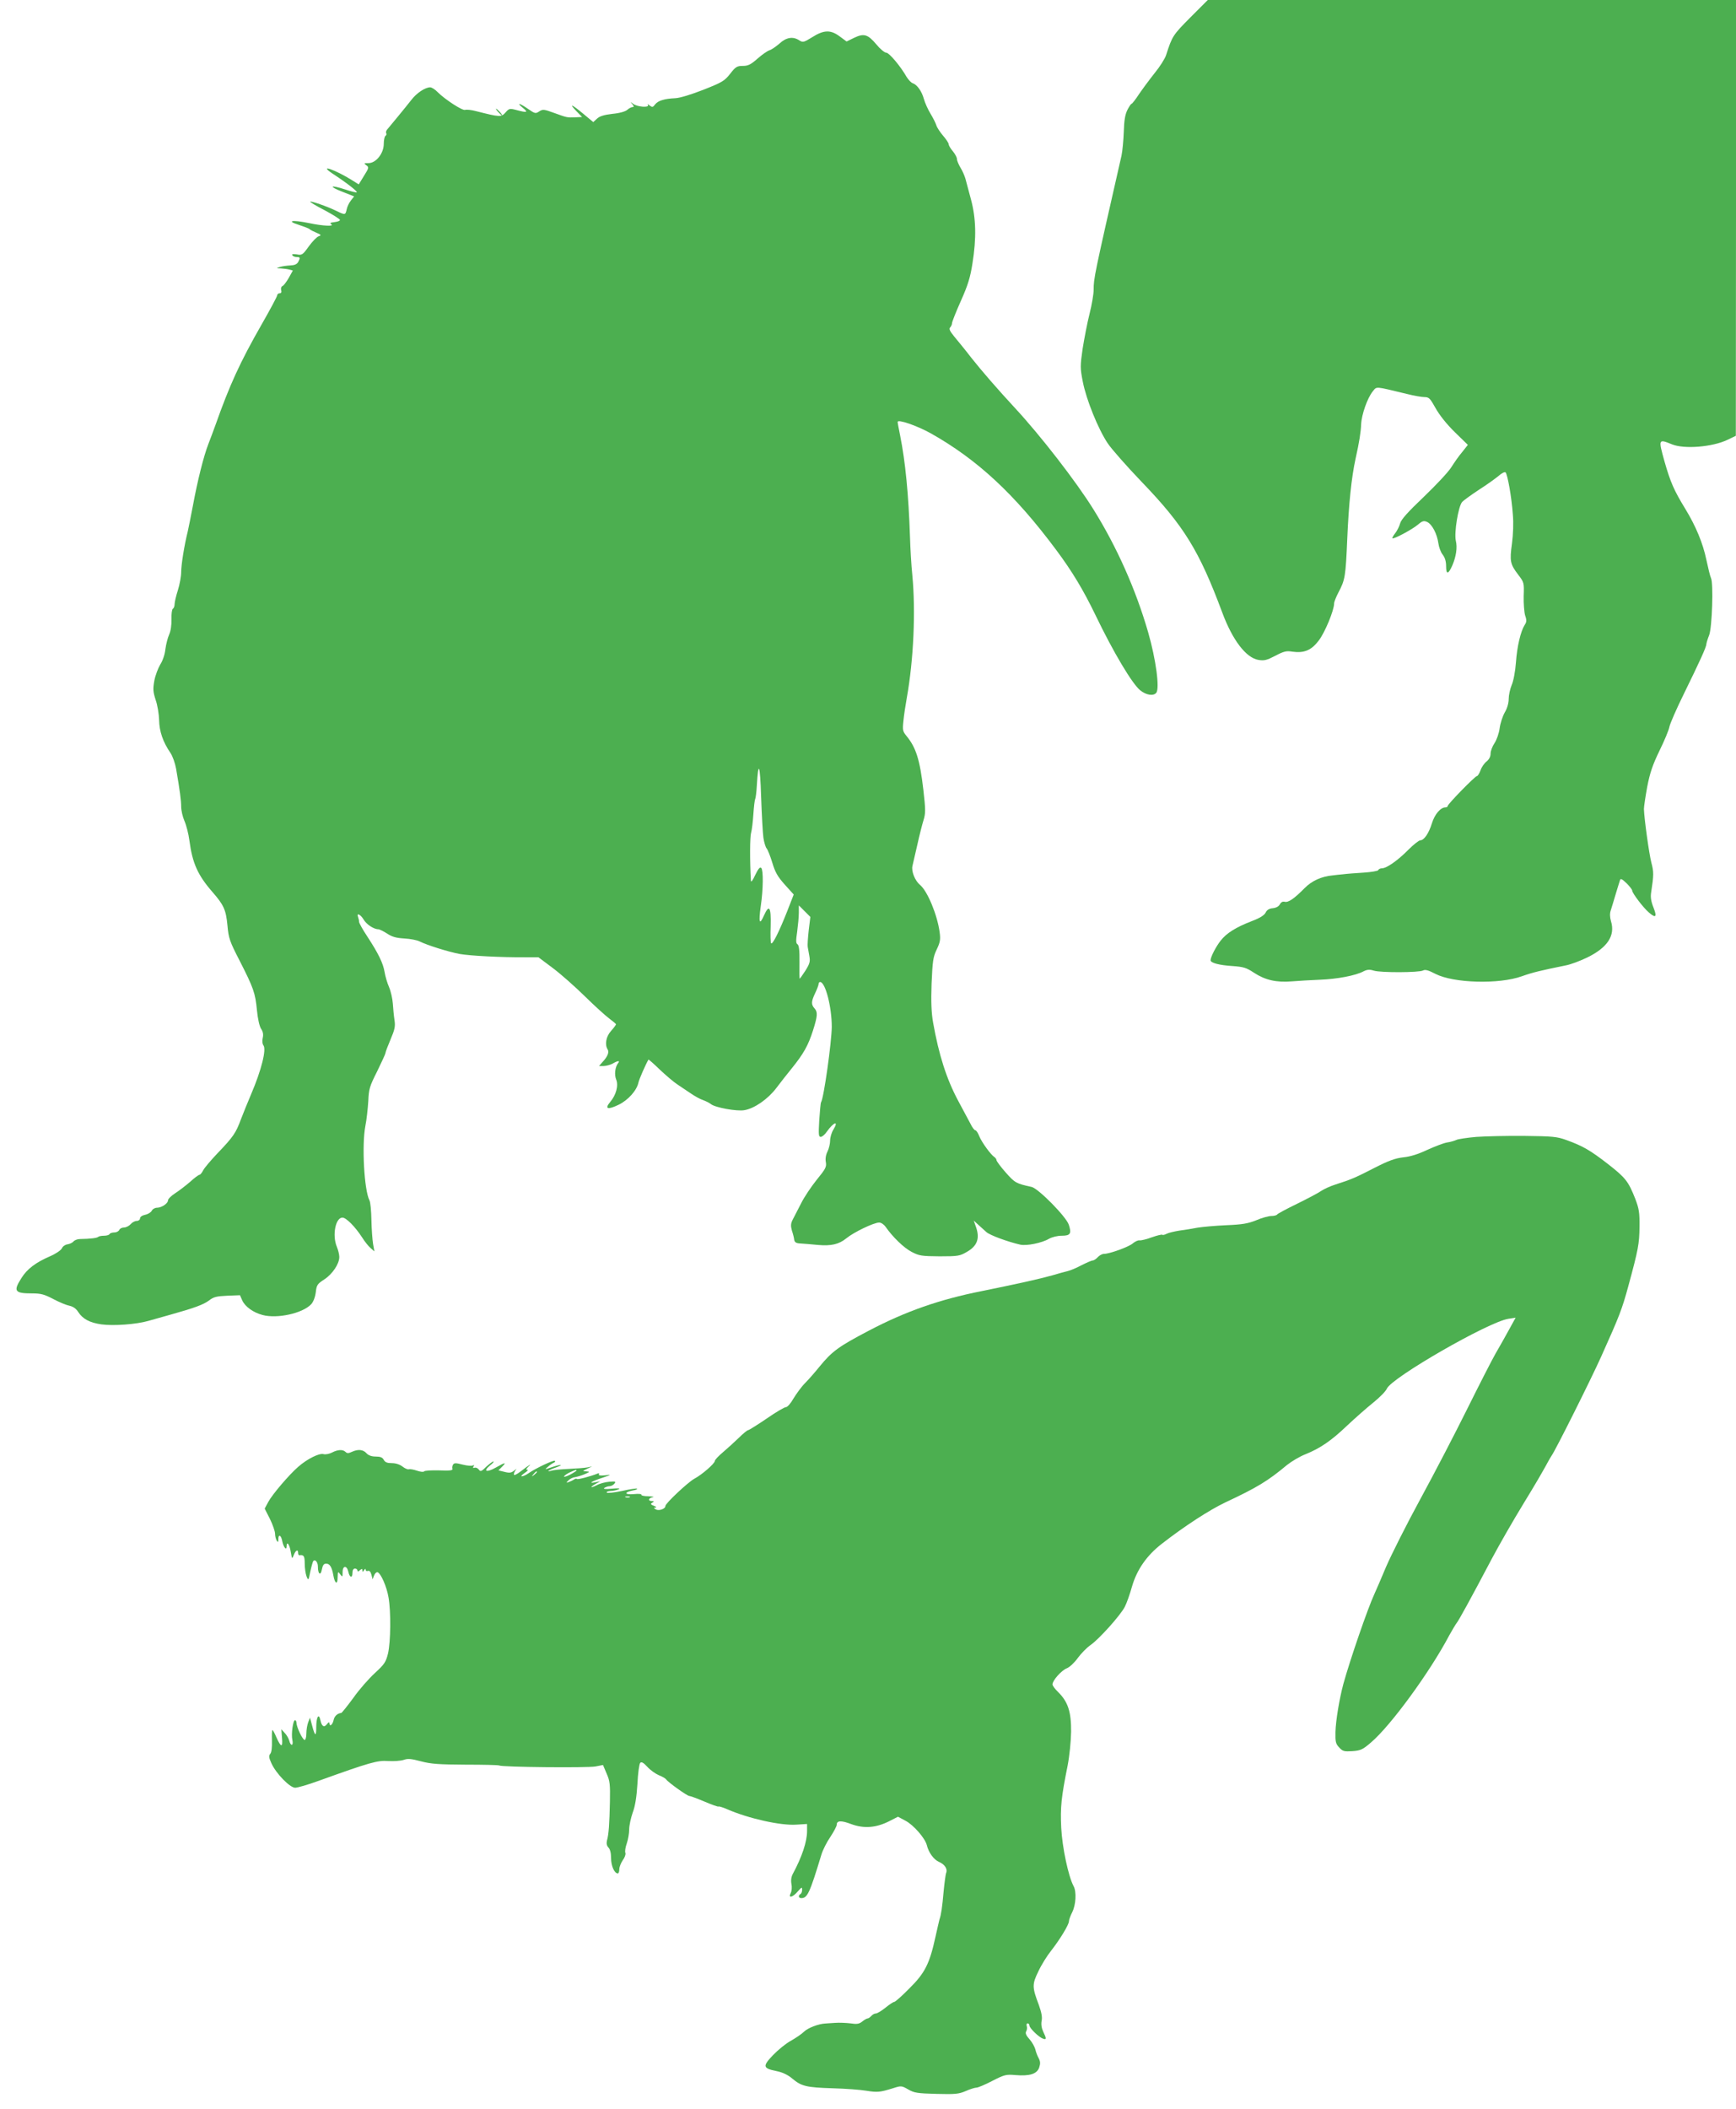 <?xml version="1.0" standalone="no"?>
<!DOCTYPE svg PUBLIC "-//W3C//DTD SVG 20010904//EN"
 "http://www.w3.org/TR/2001/REC-SVG-20010904/DTD/svg10.dtd">
<svg version="1.0" xmlns="http://www.w3.org/2000/svg"
 width="1054pt" height="1280pt" viewBox="0 0 1054 1280"
 preserveAspectRatio="xMidYMid meet">
<g transform="translate(0,1280) scale(0.1,-0.1)"
fill="#4caf50" stroke="none">
<path d="M7226 12693 c-105 -106 -109 -112 -146 -227 -7 -22 -38 -71 -70 -110
-31 -39 -74 -97 -95 -128 -21 -32 -41 -58 -45 -58 -3 0 -15 -17 -25 -37 -14
-28 -20 -64 -22 -133 -2 -52 -8 -117 -14 -145 -166 -729 -169 -744 -169 -814
0 -25 -11 -91 -25 -146 -14 -55 -32 -150 -42 -212 -15 -105 -15 -117 1 -199
21 -109 93 -287 151 -374 24 -36 117 -141 207 -235 256 -266 349 -417 489
-793 62 -167 144 -274 219 -287 36 -6 51 -2 103 25 51 27 67 31 103 25 72 -10
116 8 161 68 37 48 93 183 93 225 0 9 12 39 26 66 41 77 44 97 54 331 9 207
25 365 50 480 23 103 32 161 34 210 3 60 38 159 70 199 27 32 8 33 208 -15 43
-11 91 -19 107 -19 27 0 34 -8 67 -67 24 -43 67 -97 117 -146 l79 -77 -34 -43
c-20 -23 -49 -65 -66 -92 -17 -28 -92 -108 -166 -179 -98 -93 -139 -139 -145
-162 -5 -19 -19 -46 -30 -60 -12 -15 -19 -29 -17 -31 7 -7 121 54 155 83 27
23 36 25 56 16 30 -14 60 -72 68 -129 3 -23 14 -54 26 -69 14 -18 21 -41 21
-71 0 -52 14 -49 38 6 23 54 31 108 21 149 -11 50 15 208 38 235 10 11 56 44
103 75 47 30 100 68 119 84 18 16 37 26 42 21 12 -12 37 -152 44 -254 5 -52 2
-122 -5 -177 -15 -107 -11 -126 37 -189 36 -47 37 -49 34 -131 -1 -45 3 -98 9
-118 10 -28 9 -39 -3 -57 -24 -38 -46 -128 -53 -227 -4 -55 -15 -113 -26 -138
-10 -24 -18 -62 -18 -84 0 -25 -9 -57 -24 -82 -13 -23 -27 -66 -31 -96 -4 -31
-18 -70 -31 -90 -13 -19 -24 -48 -24 -63 0 -19 -9 -36 -24 -48 -14 -11 -31
-35 -37 -54 -7 -19 -17 -35 -22 -35 -11 0 -177 -170 -177 -181 0 -5 -6 -9 -14
-9 -29 0 -65 -41 -82 -96 -19 -62 -48 -104 -71 -104 -8 0 -41 -26 -72 -57 -63
-64 -132 -113 -161 -113 -10 0 -20 -5 -22 -11 -2 -5 -42 -12 -88 -15 -47 -3
-103 -7 -125 -10 -22 -2 -51 -5 -65 -7 -66 -6 -126 -33 -169 -77 -62 -63 -99
-89 -121 -83 -12 3 -22 -2 -29 -15 -7 -13 -23 -22 -43 -24 -22 -2 -36 -10 -44
-27 -8 -16 -35 -33 -83 -51 -98 -38 -154 -73 -190 -119 -29 -37 -61 -99 -61
-119 0 -16 53 -30 133 -35 68 -5 84 -10 131 -41 67 -44 136 -60 230 -52 39 3
116 8 171 10 104 4 216 25 264 51 22 11 37 12 62 4 43 -13 275 -12 299 1 13 7
32 2 76 -21 110 -56 385 -64 524 -14 68 24 111 34 267 66 28 5 87 27 130 48
123 60 171 133 144 220 -7 25 -8 47 -1 67 5 16 19 61 30 99 12 39 23 76 26 84
3 11 14 5 39 -19 19 -19 35 -39 35 -46 0 -14 66 -102 100 -131 43 -38 52 -29
29 29 -15 38 -19 64 -14 93 16 105 16 124 1 180 -14 55 -43 264 -45 325 0 14
9 75 20 135 17 87 33 133 75 220 30 61 57 126 60 145 4 19 43 109 88 200 97
198 136 283 136 301 1 8 8 32 17 54 18 46 27 318 11 347 -5 10 -17 60 -28 111
-21 101 -64 204 -128 309 -68 111 -90 161 -126 287 -38 137 -38 138 46 104 75
-30 244 -16 335 27 l52 25 1 1323 0 1322 -1604 0 -1603 0 -107 -107z"/>
<path d="M4931 12574 c-51 -31 -56 -33 -78 -19 -38 25 -79 19 -120 -19 -21
-18 -48 -37 -61 -41 -13 -4 -46 -27 -73 -51 -41 -36 -57 -44 -89 -44 -35 0
-44 -5 -77 -48 -35 -44 -49 -52 -163 -97 -74 -29 -143 -50 -170 -51 -66 -3
-103 -14 -122 -37 -14 -19 -18 -19 -34 -7 -11 9 -15 10 -10 3 10 -18 -66 -12
-90 7 -18 14 -18 14 -5 -2 11 -14 11 -18 1 -18 -8 0 -22 -8 -32 -17 -12 -10
-46 -20 -90 -24 -51 -6 -77 -14 -93 -29 l-23 -21 -60 50 c-71 59 -91 67 -42
16 l34 -35 -40 -2 c-53 -2 -50 -2 -128 26 -63 23 -70 24 -92 10 -22 -15 -26
-14 -68 15 -53 37 -73 40 -31 6 34 -28 26 -30 -39 -13 -42 11 -45 10 -67 -15
-26 -29 -35 -28 -177 8 -29 8 -60 11 -68 8 -16 -6 -122 63 -167 108 -15 16
-36 29 -45 29 -31 0 -83 -35 -115 -77 -18 -23 -56 -70 -85 -105 -29 -35 -57
-69 -63 -76 -5 -7 -7 -16 -4 -21 3 -5 1 -12 -5 -16 -5 -3 -10 -25 -10 -48 0
-58 -47 -117 -93 -117 -28 0 -29 -1 -13 -13 17 -12 16 -16 -14 -64 l-32 -52
-37 23 c-104 66 -215 104 -120 41 80 -52 151 -107 145 -112 -2 -3 -34 5 -70
17 -92 30 -104 20 -17 -14 l71 -28 -19 -24 c-11 -14 -23 -38 -26 -54 -8 -36
-9 -36 -65 -9 -55 27 -152 60 -157 55 -2 -2 37 -26 88 -52 50 -27 92 -53 93
-59 1 -5 -14 -11 -33 -13 -25 -3 -31 -6 -20 -13 23 -14 -50 -11 -135 7 -103
21 -141 14 -61 -11 33 -11 62 -22 65 -26 3 -4 21 -13 40 -21 31 -13 32 -16 15
-22 -11 -3 -38 -31 -60 -61 -37 -52 -42 -55 -73 -49 -23 3 -32 2 -27 -5 3 -6
15 -11 26 -11 22 0 23 -4 9 -31 -8 -13 -22 -19 -48 -20 -20 -1 -48 -5 -62 -9
-25 -8 -24 -8 5 -9 17 -1 40 -4 51 -7 l22 -6 -25 -45 c-14 -24 -31 -47 -38
-49 -7 -3 -11 -14 -8 -25 4 -12 0 -19 -9 -19 -8 0 -15 -6 -15 -12 0 -7 -43
-87 -95 -178 -131 -229 -194 -367 -280 -610 -11 -30 -30 -82 -43 -115 -28 -72
-65 -218 -94 -375 -12 -63 -26 -133 -31 -155 -21 -84 -40 -202 -40 -247 0 -25
-9 -75 -20 -110 -11 -34 -20 -73 -20 -85 0 -12 -5 -25 -11 -28 -5 -4 -9 -32
-8 -63 1 -35 -4 -71 -14 -93 -9 -20 -19 -60 -23 -90 -3 -31 -17 -71 -31 -92
-13 -22 -30 -66 -36 -98 -9 -51 -8 -67 8 -117 11 -31 20 -86 21 -122 1 -68 23
-133 69 -200 13 -19 28 -62 34 -95 23 -133 31 -194 31 -232 0 -22 9 -61 20
-86 11 -25 25 -79 30 -119 18 -137 51 -210 140 -312 69 -79 82 -108 91 -204 7
-76 13 -95 74 -213 84 -165 95 -195 105 -301 5 -51 15 -96 25 -112 12 -17 15
-35 10 -56 -4 -18 -2 -36 4 -44 20 -24 -12 -151 -74 -296 -20 -47 -48 -116
-63 -155 -30 -81 -45 -104 -142 -205 -39 -41 -78 -87 -86 -102 -8 -16 -18 -28
-23 -28 -5 0 -31 -19 -57 -43 -27 -23 -68 -55 -92 -70 -23 -15 -42 -34 -42
-42 0 -19 -39 -45 -67 -45 -12 0 -27 -8 -32 -19 -6 -10 -24 -21 -41 -24 -18
-4 -30 -13 -30 -22 0 -8 -9 -15 -20 -15 -11 0 -28 -9 -37 -20 -10 -11 -28 -20
-41 -20 -12 0 -25 -7 -28 -15 -4 -8 -17 -15 -29 -15 -13 0 -27 -4 -30 -10 -3
-6 -19 -10 -34 -10 -15 0 -31 -3 -35 -7 -7 -7 -48 -12 -110 -13 -16 0 -34 -7
-40 -15 -6 -7 -22 -15 -36 -17 -14 -2 -29 -12 -34 -24 -6 -12 -36 -33 -73 -49
-86 -37 -139 -77 -173 -132 -51 -80 -41 -93 66 -93 53 0 74 -6 129 -35 36 -19
80 -37 97 -40 22 -5 40 -17 53 -38 27 -42 70 -65 141 -75 73 -10 211 0 284 21
30 8 91 26 135 38 147 41 200 61 234 86 28 22 46 26 111 29 l77 3 14 -32 c17
-37 66 -73 123 -88 89 -24 243 10 295 65 13 14 24 42 28 72 5 45 10 52 52 79
49 32 91 94 91 136 0 15 -7 43 -15 62 -29 70 -8 177 34 177 23 0 78 -56 120
-121 15 -24 38 -53 51 -64 l23 -20 -8 45 c-4 25 -9 90 -10 145 -1 55 -6 109
-12 120 -32 61 -47 334 -25 450 8 39 15 107 18 152 3 74 8 90 54 181 27 56 50
105 50 110 0 6 14 43 31 83 26 61 30 80 24 118 -4 26 -8 70 -10 100 -2 29 -12
74 -23 100 -11 25 -23 66 -27 91 -9 54 -37 112 -105 216 -28 42 -50 82 -50 89
0 8 -3 20 -6 29 -11 28 14 17 33 -14 17 -30 62 -60 90 -60 7 0 31 -12 53 -26
30 -20 55 -27 105 -30 36 -2 78 -10 93 -18 46 -23 174 -63 243 -76 64 -11 246
-21 401 -20 l77 0 88 -66 c48 -36 135 -113 193 -170 58 -57 124 -117 148 -135
23 -17 42 -33 42 -36 0 -3 -13 -21 -30 -40 -31 -34 -39 -83 -21 -112 11 -17 0
-44 -32 -78 l-20 -23 29 0 c16 1 40 7 54 15 31 18 46 19 33 3 -19 -24 -24 -71
-12 -100 15 -36 0 -94 -37 -137 -35 -42 -14 -48 52 -16 58 28 110 87 120 134
4 20 44 111 61 140 1 2 32 -25 68 -60 37 -35 85 -76 108 -91 23 -15 60 -40 82
-55 22 -15 55 -34 74 -40 19 -7 40 -18 47 -24 25 -21 157 -45 203 -37 61 10
143 67 194 134 23 31 66 85 95 121 71 88 99 138 128 229 28 88 29 111 10 133
-22 24 -21 42 2 91 12 25 22 51 22 58 0 6 4 12 9 12 32 0 71 -151 71 -272 -1
-94 -48 -431 -65 -458 -3 -4 -7 -53 -11 -109 -5 -87 -4 -101 9 -101 9 0 26 15
38 33 40 56 73 68 40 13 -12 -18 -21 -49 -21 -68 0 -19 -7 -49 -16 -67 -10
-20 -14 -44 -10 -64 5 -29 -1 -41 -55 -107 -33 -41 -77 -106 -96 -145 -20 -38
-43 -83 -51 -99 -11 -22 -12 -36 -4 -65 7 -20 13 -45 14 -56 3 -15 12 -21 38
-22 19 -1 67 -5 107 -9 79 -7 127 4 171 40 45 37 167 96 200 96 12 0 29 -12
39 -26 42 -61 111 -128 158 -152 46 -24 60 -26 170 -27 113 0 123 2 167 28 61
35 77 80 55 146 l-15 43 26 -24 c15 -14 38 -34 51 -46 21 -19 130 -59 205 -76
37 -9 132 10 174 35 19 11 52 19 78 19 53 0 61 13 43 67 -16 49 -184 219 -225
229 -96 21 -102 25 -158 88 -31 35 -56 69 -56 75 0 5 -6 14 -12 18 -22 14 -76
88 -92 126 -8 21 -19 37 -24 37 -6 0 -19 17 -29 38 -11 20 -45 84 -76 142 -71
133 -117 278 -152 475 -10 58 -13 123 -9 235 6 137 9 161 31 207 21 44 24 60
18 105 -14 105 -74 250 -119 287 -31 26 -54 83 -46 116 4 17 17 75 30 130 12
55 29 121 37 147 13 42 13 62 -1 185 -21 183 -45 257 -103 327 -22 27 -24 35
-18 90 3 34 13 98 21 143 41 230 54 524 33 743 -6 58 -12 161 -14 230 -9 263
-28 457 -60 617 -8 40 -15 76 -15 82 0 18 116 -22 201 -69 284 -160 510 -370
761 -707 97 -130 165 -243 239 -396 108 -225 224 -419 272 -457 36 -29 80 -36
97 -15 22 26 -2 204 -49 367 -75 260 -190 518 -332 746 -105 169 -322 449
-478 617 -101 109 -201 224 -265 305 -36 47 -83 104 -103 128 -26 32 -33 46
-24 55 6 6 11 18 11 25 0 8 24 69 54 136 43 96 57 143 70 226 25 155 22 275
-9 390 -14 52 -29 109 -34 127 -5 17 -18 47 -30 66 -11 19 -21 42 -21 52 0 9
-11 30 -25 47 -14 16 -25 35 -25 42 0 7 -15 30 -34 52 -18 21 -37 50 -41 63
-4 14 -20 45 -35 70 -16 26 -34 66 -41 91 -13 47 -41 86 -68 95 -9 3 -25 20
-36 37 -38 67 -107 148 -124 148 -10 0 -37 22 -60 50 -52 62 -76 69 -136 40
l-45 -22 -42 31 c-55 41 -96 40 -167 -5z m-296 -4859 c4 -27 13 -57 20 -65 7
-8 22 -47 34 -86 17 -57 32 -84 75 -132 l55 -61 -39 -100 c-48 -122 -89 -205
-98 -196 -4 3 -5 51 -3 105 3 116 -9 135 -41 63 -27 -61 -33 -43 -19 58 15
102 16 218 3 231 -8 8 -18 -4 -37 -43 -15 -33 -25 -46 -26 -34 -7 125 -6 266
1 290 5 17 11 67 14 113 3 45 8 87 11 92 3 6 8 43 10 82 9 158 20 130 26 -67
4 -110 10 -222 14 -250z m275 -562 c-5 -45 -8 -90 -6 -100 2 -10 6 -35 10 -56
6 -33 2 -46 -24 -88 -18 -27 -33 -49 -35 -49 -1 0 -2 45 -1 100 1 72 -3 103
-12 109 -10 6 -10 23 -2 77 5 38 10 89 10 114 l0 45 35 -35 35 -35 -10 -82z"/>
<path d="M3025 12120 c10 -11 20 -20 23 -20 3 0 -3 9 -13 20 -10 11 -20 20
-23 20 -3 0 3 -9 13 -20z"/>
<path d="M8963 5900 c-56 -5 -110 -13 -120 -18 -10 -5 -36 -13 -58 -16 -22 -4
-76 -25 -120 -45 -53 -25 -102 -41 -145 -45 -50 -6 -89 -20 -175 -64 -113 -58
-139 -70 -237 -101 -31 -10 -69 -27 -85 -38 -15 -11 -81 -46 -146 -78 -64 -31
-120 -61 -123 -66 -3 -5 -19 -9 -35 -9 -16 0 -57 -11 -92 -26 -50 -20 -84 -26
-182 -30 -66 -3 -145 -10 -175 -15 -30 -6 -80 -14 -111 -18 -30 -5 -65 -13
-76 -19 -11 -6 -23 -9 -26 -6 -3 3 -31 -4 -63 -15 -31 -12 -65 -20 -75 -19 -9
2 -28 -7 -41 -18 -23 -21 -141 -64 -176 -64 -10 0 -27 -9 -37 -20 -10 -11 -24
-20 -31 -20 -6 0 -36 -13 -66 -28 -30 -16 -67 -32 -84 -36 -16 -4 -58 -15 -94
-26 -82 -23 -209 -51 -430 -96 -257 -51 -462 -123 -685 -240 -185 -97 -223
-125 -300 -219 -25 -31 -63 -75 -86 -98 -23 -23 -54 -66 -71 -94 -17 -30 -37
-53 -46 -53 -9 0 -62 -31 -118 -70 -56 -38 -107 -70 -112 -70 -5 0 -31 -21
-58 -48 -27 -26 -70 -65 -96 -87 -26 -22 -48 -45 -48 -52 0 -15 -79 -84 -125
-108 -38 -21 -175 -149 -175 -165 0 -18 -39 -31 -58 -21 -14 8 -14 11 -2 11 8
1 4 6 -10 11 -20 8 -22 12 -10 19 13 8 12 10 -2 10 -26 0 -22 18 5 23 12 2 0
5 -26 6 -27 0 -46 5 -43 9 3 5 -18 7 -46 4 -56 -5 -61 11 -7 22 18 3 30 8 27
11 -2 3 -44 -3 -92 -14 -47 -10 -89 -14 -92 -10 -3 5 7 9 23 10 15 0 37 5 48
10 14 6 2 8 -40 4 -42 -4 -55 -2 -45 5 8 5 22 10 31 10 9 0 22 7 29 15 11 14
7 15 -31 12 -24 -2 -59 -11 -76 -21 -40 -20 -44 -13 -5 9 l27 15 -30 -6 c-47
-10 -23 6 42 27 56 19 57 20 15 15 -27 -3 -40 0 -36 6 4 6 1 8 -7 5 -42 -17
-121 -38 -126 -33 -4 3 -11 2 -17 -3 -6 -4 -20 -11 -31 -15 -19 -7 -19 -6 -3
10 9 9 27 18 40 19 12 2 39 10 58 18 32 14 33 15 10 17 -25 1 -25 1 5 16 l30
14 -29 -6 c-16 -3 -67 -7 -113 -9 -47 -2 -94 -7 -106 -11 -36 -11 -14 5 29 20
52 19 29 20 -27 1 -44 -15 -44 -15 -21 4 12 11 28 21 35 24 6 2 9 7 6 11 -6 7
-117 -45 -161 -76 -14 -10 -32 -18 -40 -18 -7 0 1 9 17 20 17 11 24 20 16 20
-9 0 -7 5 6 18 27 24 6 12 -44 -27 -28 -21 -43 -28 -43 -19 0 8 6 20 12 28 7
8 3 6 -9 -4 -18 -15 -29 -17 -60 -9 l-37 9 22 22 c29 29 20 28 -38 -5 -56 -32
-79 -23 -35 13 17 13 26 24 20 24 -5 0 -24 -15 -43 -32 -29 -29 -35 -31 -45
-17 -7 9 -18 14 -26 11 -9 -3 -11 0 -6 8 5 9 4 11 -4 6 -6 -4 -34 -2 -62 5
-42 11 -52 11 -59 -1 -4 -7 -6 -19 -3 -25 3 -9 -17 -12 -81 -9 -47 1 -88 -1
-91 -6 -3 -5 -22 -3 -43 4 -20 7 -43 11 -49 9 -7 -3 -25 5 -39 16 -17 13 -41
21 -65 21 -28 0 -41 5 -49 20 -8 15 -21 20 -49 20 -25 0 -44 7 -56 20 -20 23
-52 26 -90 8 -19 -9 -28 -9 -37 0 -16 16 -47 15 -83 -4 -16 -8 -39 -13 -52 -9
-26 6 -97 -29 -151 -76 -55 -47 -159 -169 -183 -214 l-22 -41 32 -63 c17 -35
31 -75 31 -90 0 -14 5 -33 10 -41 8 -12 10 -11 10 8 0 34 17 26 24 -13 7 -35
26 -58 26 -31 0 36 18 13 25 -31 8 -47 8 -47 19 -20 11 29 26 36 26 12 0 -8 3
-14 7 -14 27 4 33 -4 33 -50 0 -27 5 -62 11 -78 11 -27 12 -27 23 29 7 32 15
60 18 64 12 12 28 -7 28 -34 0 -46 17 -58 24 -18 5 26 12 36 26 36 22 0 35
-20 44 -72 9 -51 26 -58 26 -11 1 36 2 37 15 19 14 -19 15 -18 15 12 0 42 26
43 35 2 8 -36 25 -40 25 -5 0 16 6 25 15 25 8 0 15 -5 15 -11 0 -8 5 -8 15 1
12 10 15 10 15 -1 0 -11 2 -11 10 1 6 9 10 11 10 3 0 -7 6 -10 14 -7 9 3 16
-5 21 -23 l7 -28 9 23 c5 13 15 22 21 20 20 -6 56 -87 67 -154 15 -85 13 -268
-3 -338 -13 -53 -21 -66 -80 -120 -37 -34 -96 -101 -131 -151 -36 -49 -69 -90
-73 -91 -24 -3 -42 -19 -47 -45 -7 -29 -25 -41 -25 -16 -1 7 -6 4 -15 -7 -17
-23 -32 -14 -40 25 -10 45 -25 17 -25 -45 0 -58 -8 -54 -25 11 l-13 48 -11
-28 c-6 -16 -11 -46 -11 -68 0 -21 -5 -39 -10 -39 -13 0 -49 77 -50 103 0 9
-4 17 -9 17 -12 0 -24 -85 -16 -120 8 -37 -10 -40 -19 -4 -4 14 -16 35 -28 47
l-20 22 4 -52 c6 -61 -6 -60 -34 3 -10 24 -21 44 -24 44 -3 0 -4 -29 -3 -64 1
-40 -2 -71 -10 -80 -10 -12 -9 -23 7 -58 28 -62 112 -148 144 -148 14 0 77 18
140 41 314 113 360 126 425 121 34 -2 76 1 94 7 25 9 46 7 106 -9 61 -16 108
-19 269 -20 108 0 200 -2 205 -5 16 -10 534 -15 584 -6 l46 9 22 -52 c20 -45
22 -66 20 -171 -3 -135 -7 -198 -18 -236 -4 -18 -1 -31 9 -42 10 -10 16 -33
16 -64 0 -47 20 -93 41 -93 5 0 9 11 9 25 0 14 10 39 21 55 12 16 19 36 16 44
-4 9 0 34 8 57 8 23 15 61 15 86 0 24 10 69 21 101 15 39 24 94 29 175 3 65
11 122 17 128 8 8 20 1 43 -24 18 -20 49 -42 70 -51 21 -8 41 -20 45 -26 10
-16 127 -100 140 -100 6 0 47 -15 92 -34 45 -19 83 -33 86 -30 2 2 26 -5 53
-17 129 -56 325 -100 420 -93 l64 4 0 -43 c0 -64 -31 -157 -86 -259 -10 -18
-13 -40 -9 -62 4 -19 2 -43 -4 -55 -18 -34 12 -27 43 10 23 26 26 28 26 10 0
-11 -4 -23 -10 -26 -15 -9 -12 -25 5 -25 37 0 51 30 122 264 8 27 32 75 54
107 21 32 39 65 39 74 0 26 26 28 89 4 77 -28 150 -22 228 17 l55 28 45 -24
c50 -26 119 -106 130 -148 11 -46 43 -89 74 -102 35 -15 54 -44 43 -68 -3 -9
-10 -60 -15 -112 -8 -93 -15 -141 -25 -169 -2 -8 -13 -54 -24 -104 -36 -165
-64 -221 -158 -314 -45 -46 -87 -83 -93 -83 -6 0 -30 -16 -53 -35 -24 -19 -50
-35 -58 -35 -9 0 -21 -7 -28 -15 -7 -8 -17 -15 -22 -15 -5 0 -20 -8 -33 -19
-19 -15 -33 -17 -72 -11 -26 3 -68 5 -93 3 -25 -2 -52 -3 -60 -4 -41 -2 -106
-27 -129 -50 -14 -14 -50 -38 -78 -54 -29 -15 -78 -55 -109 -87 -66 -69 -63
-81 22 -98 35 -7 68 -23 94 -45 56 -47 86 -54 245 -59 77 -2 169 -9 205 -15
68 -11 84 -9 164 16 47 15 50 15 90 -8 36 -21 56 -24 171 -27 114 -3 136 -1
178 17 27 12 56 21 66 21 9 0 52 18 96 41 74 38 84 40 141 35 86 -7 129 7 143
45 8 24 8 37 -3 58 -8 14 -17 38 -20 53 -4 15 -19 43 -35 61 -21 23 -27 37
-21 48 5 7 7 22 4 32 -3 9 -1 17 5 17 6 0 11 -6 11 -13 0 -16 58 -72 83 -80
21 -8 21 1 1 42 -10 21 -14 44 -10 66 5 23 -1 52 -17 97 -41 108 -41 125 -3
203 18 39 53 95 77 125 54 69 109 159 109 180 0 9 9 33 20 55 22 44 27 124 8
158 -32 60 -69 236 -75 354 -6 125 0 184 39 378 11 57 20 145 21 205 1 121
-19 182 -79 241 -19 18 -34 39 -34 46 0 24 53 84 87 98 18 7 48 36 67 63 20
27 54 62 77 78 52 36 182 181 208 232 11 21 31 77 44 124 30 103 90 188 180
258 140 109 290 206 387 252 190 89 257 129 374 227 28 22 78 52 112 65 89 36
157 82 254 175 47 44 117 106 157 138 40 32 77 70 83 85 29 67 618 406 738
424 l44 7 -38 -69 c-21 -38 -58 -105 -84 -149 -25 -44 -103 -197 -174 -340
-71 -143 -197 -386 -281 -540 -84 -154 -178 -341 -210 -415 -31 -74 -63 -148
-71 -165 -41 -89 -147 -397 -188 -545 -24 -90 -46 -220 -48 -292 -1 -59 1 -71
23 -94 21 -23 30 -25 80 -22 50 4 62 9 113 53 120 102 358 428 475 650 18 32
38 66 45 75 12 14 82 141 214 391 46 86 123 221 195 339 65 106 101 168 130
220 16 30 33 60 37 65 22 29 240 465 301 601 113 251 127 289 165 428 61 224
67 258 68 361 1 87 -3 109 -26 170 -42 106 -59 127 -165 210 -107 83 -153 110
-253 146 -58 21 -84 23 -255 25 -104 1 -236 -2 -292 -6z m-5463 -2025 c0 -2
-18 -14 -41 -26 -23 -11 -38 -15 -34 -9 4 7 21 18 39 26 36 16 36 15 36 9z
m-240 -9 c0 -2 -8 -10 -17 -17 -16 -13 -17 -12 -4 4 13 16 21 21 21 13z m563
-153 c-7 -2 -19 -2 -25 0 -7 3 -2 5 12 5 14 0 19 -2 13 -5z"/>
</g>
</svg>
